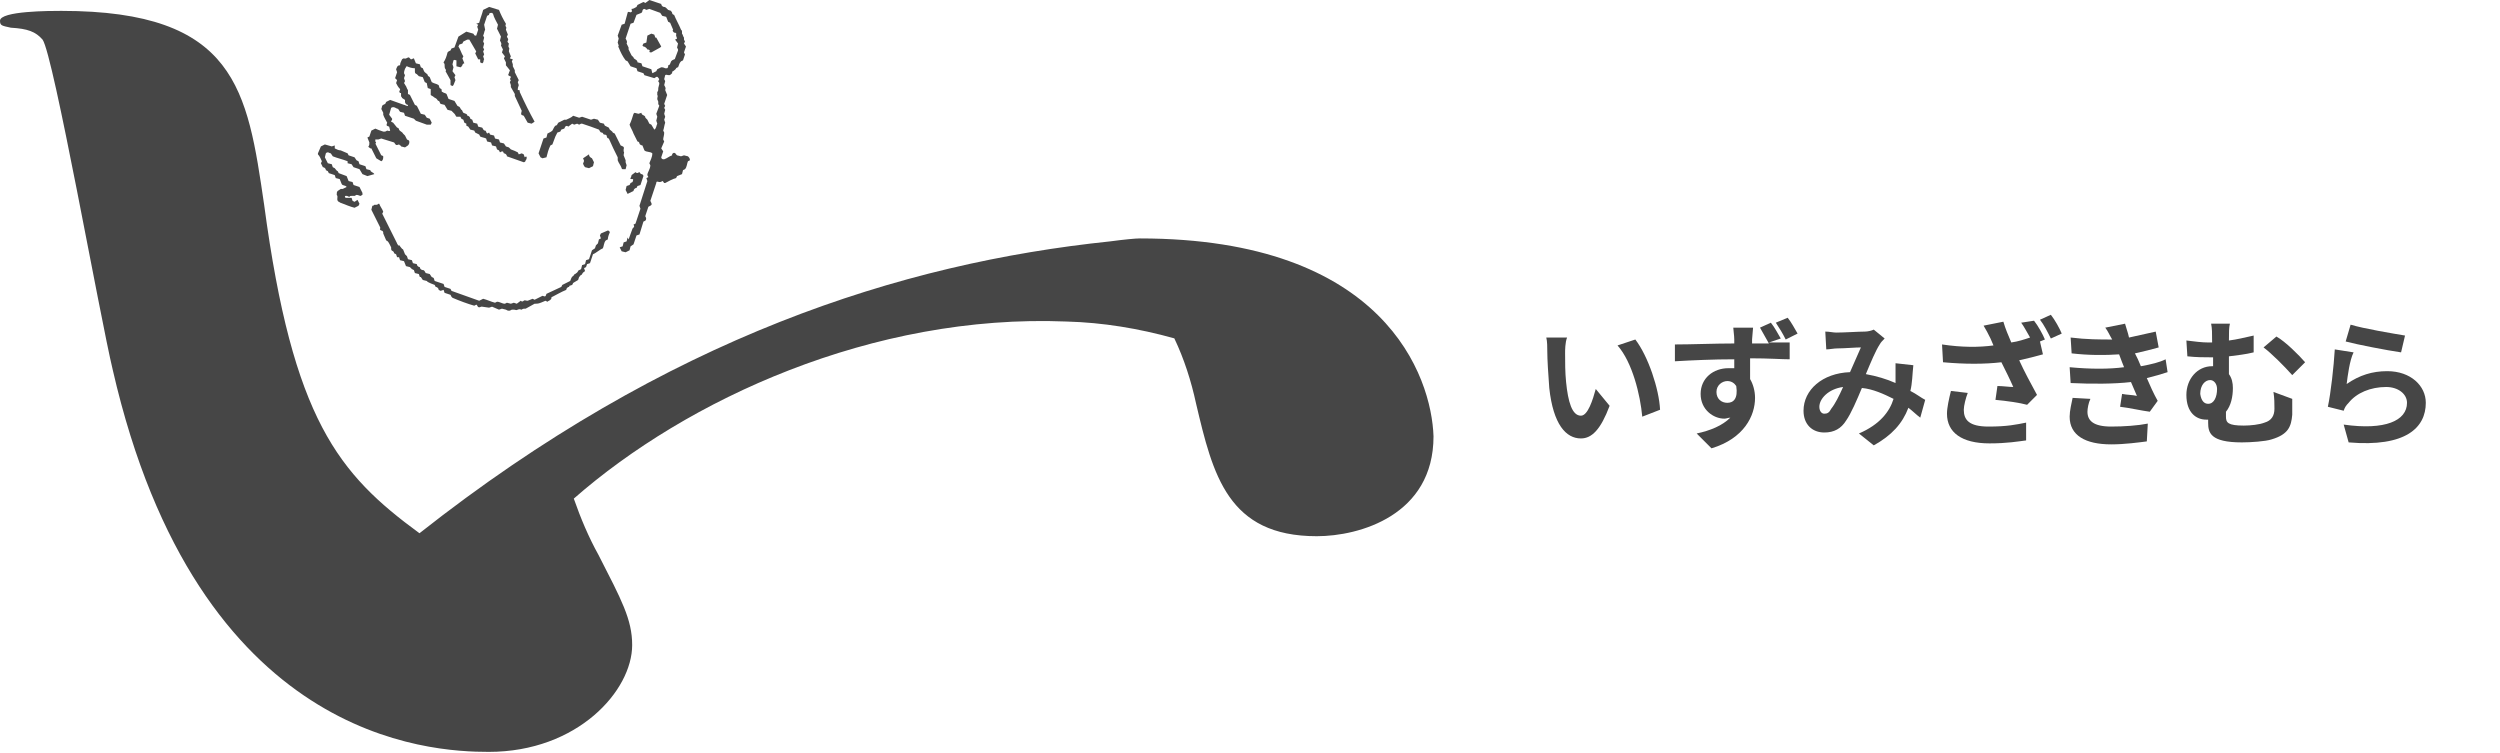 <?xml version="1.0" encoding="utf-8"?>
<!-- Generator: Adobe Illustrator 26.5.0, SVG Export Plug-In . SVG Version: 6.00 Build 0)  -->
<svg version="1.1" id="レイヤー_1" xmlns="http://www.w3.org/2000/svg" xmlns:xlink="http://www.w3.org/1999/xlink" x="0px"
	 y="0px" viewBox="0 0 252.7 76.1" style="enable-background:new 0 0 252.7 76.1;" xml:space="preserve">
<style type="text/css">
	.st0{enable-background:new    ;}
	.st1{fill:#464646;}
</style>
<g id="グループ_12167" transform="translate(-839 663.817)">
	<g class="st0">
		<path class="st1" d="M997.2-628.1c0,0.9,0,1.9,0.1,2.9c0.2,2,0.6,3.4,1.5,3.4c0.7,0,1.2-1.6,1.5-2.7l1.4,1.7
			c-0.9,2.4-1.8,3.3-2.9,3.3c-1.5,0-2.8-1.4-3.2-5.1c-0.1-1.3-0.2-2.9-0.2-3.7c0-0.4,0-1-0.1-1.4l2.1,0
			C997.2-629.2,997.2-628.4,997.2-628.1z M1006.8-622.4l-1.8,0.7c-0.2-2.2-1-5.5-2.5-7.2l1.8-0.6
			C1005.6-627.8,1006.7-624.5,1006.8-622.4z"/>
		<path class="st1" d="M1017.8-629.2c0.9,0,1.7,0,2.1,0l0,1.7c-0.8,0-2.1-0.1-4-0.1c0,0.7,0,1.5,0,2.1c0.3,0.5,0.5,1.2,0.5,1.9
			c0,1.8-1.1,4.1-4.4,5.1l-1.5-1.5c1.4-0.3,2.6-0.8,3.4-1.6c-0.2,0-0.4,0.1-0.6,0.1c-1.1,0-2.4-0.9-2.4-2.5c0-1.6,1.3-2.6,2.8-2.6
			c0.2,0,0.4,0,0.6,0l0-0.9c-2.1,0-4.3,0.1-6,0.2l0-1.7c1.6,0,4.1-0.1,6-0.1c0-0.2,0-0.3,0-0.4c0-0.4-0.1-1-0.1-1.2h2
			c0,0.2-0.1,1-0.1,1.2c0,0.1,0,0.3,0,0.4h1.7c-0.3-0.5-0.6-1.1-0.9-1.6l1.1-0.5c0.4,0.5,0.7,1.1,1,1.6L1017.8-629.2z M1013.6-623.1
			c0.6,0,1.1-0.4,0.9-1.7c-0.2-0.3-0.5-0.5-0.9-0.5c-0.5,0-1.1,0.4-1.1,1.1C1012.5-623.5,1013-623.1,1013.6-623.1z M1019.5-629.5
			c-0.3-0.6-0.6-1.1-1-1.7l1.2-0.5c0.4,0.5,0.7,1.1,1,1.6L1019.5-629.5z"/>
		<path class="st1" d="M1033.1-621.6c-0.4-0.3-0.8-0.7-1.2-1c-0.6,1.6-1.7,2.8-3.5,3.8l-1.5-1.2c2.1-0.9,3.1-2.2,3.5-3.5
			c-1-0.5-2.1-1-3.2-1.1c-0.5,1.2-1.1,2.6-1.6,3.3c-0.5,0.8-1.2,1.2-2.2,1.2c-1.2,0-2.1-0.8-2.1-2.2c0-2.1,1.9-3.8,4.7-3.9
			c0.4-0.9,0.8-1.8,1.1-2.5c-0.5,0-1.7,0.1-2.4,0.1c-0.3,0-0.8,0.1-1.1,0.1l-0.1-1.8c0.4,0,0.8,0.1,1.1,0.1c0.8,0,2.3-0.1,2.9-0.1
			c0.3,0,0.7-0.1,0.9-0.2l1.1,0.9c-0.2,0.2-0.4,0.4-0.5,0.6c-0.4,0.6-0.9,1.8-1.4,3c1.1,0.2,2.1,0.5,3,0.9c0-0.2,0-0.3,0-0.5
			c0-0.5,0-1.1,0-1.5l1.8,0.2c-0.1,0.9-0.1,1.8-0.3,2.6c0.6,0.3,1.1,0.7,1.5,0.9L1033.1-621.6z M1025.3-624.7
			c-1.5,0.2-2.4,1.2-2.4,2c0,0.4,0.2,0.7,0.5,0.7s0.5-0.1,0.7-0.5C1024.5-623,1024.9-623.8,1025.3-624.7z"/>
		<path class="st1" d="M1044.6-631.4c0.4,0.5,0.9,1.4,1.1,1.9l-0.5,0.2l0.3,1.3c-0.7,0.2-1.5,0.4-2.4,0.6c0.5,1.1,1.2,2.4,1.8,3.5
			l-1,1c-0.7-0.2-2.1-0.4-3.2-0.5l0.2-1.4c0.5,0,1.2,0.1,1.6,0.1c-0.3-0.7-0.8-1.7-1.2-2.5c-1.7,0.2-3.7,0.2-5.9,0l-0.1-1.8
			c2,0.3,3.7,0.3,5.2,0.1l-0.3-0.7c-0.3-0.6-0.4-0.8-0.7-1.3l2-0.4c0.2,0.7,0.5,1.4,0.8,2.1c0.7-0.1,1.3-0.3,1.9-0.5
			c-0.3-0.5-0.6-1.1-0.9-1.5L1044.6-631.4z M1037.9-624.1c-0.2,0.5-0.4,1.3-0.4,1.7c0,1,0.5,1.7,2.5,1.7c1.9,0,2.8-0.2,3.8-0.4
			l0,1.8c-0.8,0.1-1.9,0.3-3.7,0.3c-2.8,0-4.3-1.1-4.3-3c0-0.6,0.2-1.5,0.4-2.3L1037.9-624.1z M1046.3-632c0.4,0.5,0.9,1.4,1.1,1.9
			l-1.1,0.5c-0.3-0.6-0.7-1.4-1.1-1.9L1046.3-632z"/>
		<path class="st1" d="M1058.1-626.2c-0.6,0.2-1.3,0.4-2.1,0.6c0.3,0.7,0.7,1.6,1.1,2.3l-0.8,1.1c-0.8-0.1-2.1-0.4-3-0.5l0.2-1.3
			c0.5,0.1,1.1,0.1,1.5,0.2l-0.6-1.4c-1.7,0.2-4,0.2-6.1,0.1l-0.1-1.6c2.1,0.2,4,0.2,5.5,0l-0.2-0.5l-0.3-0.8
			c-1.4,0.1-3.1,0.1-4.8-0.1l-0.1-1.6c1.6,0.2,3,0.2,4.2,0.2v0c-0.3-0.5-0.4-0.8-0.7-1.2l2-0.4c0.1,0.4,0.3,0.9,0.4,1.4
			c0.9-0.2,1.8-0.4,2.7-0.6l0.3,1.6c-0.7,0.2-1.5,0.4-2.4,0.6l0.3,0.6l0.3,0.7c1.1-0.2,1.9-0.4,2.5-0.7L1058.1-626.2z M1050.3-623.5
			c-0.2,0.4-0.3,1-0.3,1.3c0,0.9,0.6,1.5,2.4,1.5c1.3,0,2.7-0.1,3.7-0.3l-0.1,1.8c-0.8,0.1-2.2,0.3-3.6,0.3c-2.6,0-4.2-0.9-4.2-2.8
			c0-0.6,0.2-1.4,0.3-1.9L1050.3-623.5z"/>
		<path class="st1" d="M1070.7-623.5c0,0.8,0,1.1,0,1.6c-0.1,1.2-0.4,2-2.1,2.5c-0.6,0.2-2.1,0.3-3,0.3c-3.2,0-3.4-1-3.4-2v-0.3
			c-0.1,0-0.2,0-0.2,0c-1,0-2-0.7-2-2.5c0-1.6,1.1-2.9,2.6-2.9h0.1v-0.9h-0.3c-0.6,0-1.4,0-2.3-0.1l-0.1-1.6
			c0.8,0.1,1.6,0.2,2.2,0.2h0.4v-0.1c0-0.9,0-1.3-0.1-1.8h1.9c-0.1,0.4-0.1,0.9-0.1,1.7c0.8-0.1,1.6-0.3,2.5-0.5v1.7
			c-0.8,0.2-1.7,0.3-2.5,0.4v1.8c0.3,0.4,0.4,0.9,0.4,1.4c0,0.9-0.2,1.8-0.7,2.4v0.5c0,0.6,0.2,0.9,1.8,0.9c0.7,0,1.6-0.1,2.1-0.3
			c0.7-0.2,1-0.7,1-1.4c0-0.5,0-1.1-0.1-1.7L1070.7-623.5z M1062.2-623c0.6,0,0.9-0.7,0.9-1.5c0-0.5-0.3-0.9-0.7-0.9
			c-0.5,0-1,0.5-1,1.4C1061.5-623.3,1061.8-623,1062.2-623z M1069.1-629.8c0.9,0.5,2.3,1.9,2.9,2.6l-1.3,1.3
			c-0.8-0.9-2.1-2.2-2.9-2.8L1069.1-629.8z"/>
		<path class="st1" d="M1076.2-625c1.3-0.9,2.6-1.3,4.1-1.3c2.4,0,3.9,1.5,3.9,3.2c0,2.5-2,4.5-7.8,4l-0.5-1.8
			c4.2,0.6,6.4-0.4,6.4-2.2c0-0.9-0.9-1.6-2.1-1.6c-1.6,0-3,0.6-3.8,1.6c-0.3,0.3-0.4,0.5-0.5,0.8l-1.6-0.4c0.3-1.4,0.6-4.1,0.7-5.8
			l1.9,0.3C1076.5-627.4,1076.3-625.8,1076.2-625z M1076.6-631c1.3,0.4,4.3,0.9,5.5,1.1l-0.4,1.7c-1.4-0.2-4.5-0.8-5.6-1.1
			L1076.6-631z"/>
	</g>
	<g id="グループ_11926" transform="translate(839 -663.817)">
		<path id="パス_57115" class="st1" d="M115.2,24.1c-0.4,0-1.5,0.1-3,0.3c-21.1,2.2-44.7,9.7-69.8,29.5
			c-8.2-6-12.8-11.5-15.7-33.2C25,9.1,23.9,1.1,6.2,1.1c-1.1,0-6.2,0-6.2,1c0,0.5,0.2,0.5,1.1,0.7C2.8,2.9,3.6,3.2,4.3,4
			c1.1,1.5,5.8,28,7.1,33.4c8.6,37.5,32.1,38.6,38,38.6c9,0,14.5-6.2,14.5-10.8c0-2.6-1.1-4.6-3.4-9.1c-1-1.8-1.8-3.7-2.5-5.7
			c11.4-10,30.2-18.7,49.8-17.9c3.7,0.1,7.3,0.7,10.9,1.7c1,2.1,1.7,4.3,2.2,6.6c1.7,7.2,3.2,13.4,12.2,13.4
			c4.3,0,11.8-2.1,11.8-10.1C144.7,38.1,140,24.1,115.2,24.1z"/>
		<g id="グループ_11884" transform="translate(32.137 0)">
			<path id="パス_57116" class="st1" d="M31.7,1.2c-0.1,0.1-0.2,0-0.3,0c-0.1,0-0.1,0.1-0.1,0.1C31.2,1.7,31.1,2,31,2.4l-0.3,0.1
				l-0.4,1.1l0.1,0.3l-0.1,0.4l0.1,0.3c0,0.1-0.1,0.1,0,0.2c0.2,0.5,0.4,0.9,0.7,1.3l0.2,0.1c0.1,0.2,0.2,0.3,0.3,0.5l0.6,0.2
				l0.1,0.3l0.6,0.2l0.1,0.2l1,0.3c0.3-0.2,0.3-0.2,0.5,0.1l-0.1,0.2c0,0.1,0.1,0.1,0.1,0.2c0,0,0,0.1,0,0.1l-0.1,0.4L34.4,9
				c0,0.1,0,0.2-0.1,0.3c0,0.1,0,0.2,0,0.3c0.1,0.1,0,0.2,0,0.4c0,0.1,0.1,0.2,0.1,0.3c0,0.1,0,0.1,0,0.2c0,0.1,0.1,0.1,0.1,0.2
				l-0.3,0.8l0.1,0.3l-0.1,0.4l0.1,0.3c-0.1,0.2-0.1,0.5-0.3,0.6l-0.3-0.5l-0.2-0.1l-0.2-0.4l-0.2-0.2c0-0.3-0.4-0.2-0.4-0.5
				l-0.3,0.1l-0.4-0.1c0,0-0.1,0.1-0.1,0.1c-0.1,0.3-0.2,0.7-0.4,1.1c0.1,0.3,0.3,0.6,0.4,0.9l0.4,0.8c0.1,0,0.2,0.1,0.2,0.2
				c0,0.1,0.2,0.2,0.3,0.2l0.2,0.5c0.2,0.2,0.6,0.1,0.8,0.3c0,0.4-0.2,0.7-0.3,1l0.1,0.2c0,0.4-0.3,0.7-0.3,1l0.1,0.2l-0.2,0.1
				l0.1,0.3l-0.8,2.5l0.1,0.3l-0.5,1.5l-0.2,0.1c0.1,0.2,0.1,0.2-0.1,0.4l-0.4,1.1L31.3,24l-0.1,0.4l-0.3,0.1l-0.1,0.4L30.5,25
				l0.2,0.4l0.4,0.1l0.4-0.2l0.1-0.4l0.3-0.2l0.3-0.9l0.3-0.1l0.4-1.3l0.2-0.1c0.1-0.1,0.1-0.3,0-0.4c0,0,0-0.1,0-0.1
				c0.1-0.3,0.2-0.6,0.3-0.9c0.4-0.2,0.4-0.2,0.2-0.6l0.6-1.8c0-0.1,0-0.2,0.3-0.1c0.1,0,0.2,0,0.3-0.1c0.1,0,0.1,0.1,0.2,0.2
				c0,0,0,0,0.1,0c0.4-0.2,0.7-0.4,1.1-0.5l0.1-0.2l0.5-0.2l0.1-0.4l0.2-0.1c0.2-0.2,0.2-0.6,0.3-0.8l0.2-0.1c0-0.2-0.1-0.3-0.2-0.4
				L37,15.7l-0.3,0.1l-0.4-0.1c0,0-0.1-0.1-0.1-0.1c-0.1-0.2-0.3-0.2-0.4,0c0,0,0,0.1,0,0.1c-0.3,0.1-0.5,0.3-0.8,0.4
				c0,0-0.1,0-0.1,0c-0.1,0-0.2-0.1-0.2-0.2l0.2-0.6L34.7,15l0.3-0.7l-0.1-0.2c0-0.2,0.1-0.4,0.1-0.7l-0.1-0.2
				c0.1-0.3,0.1-0.5,0.2-0.8l-0.1-0.3l0.1-0.3l-0.1-0.3l0.1-0.4L35,10.9l0.1-0.2L35,10.5l0.3-0.9l-0.2-0.5c0.1-0.2,0-0.3-0.1-0.5
				l0.1-0.4L35,8l0.1-0.4c0.1-0.1,0.2,0,0.4,0c0.1,0,0.2-0.1,0.3-0.2c0-0.1,0-0.2,0.1-0.2C36,7.1,36.2,7,36.2,6.9
				c0,0,0.1-0.1,0.2-0.1c0.1-0.2,0.1-0.4,0.3-0.6l0.2-0.1l0.2-0.6L37,5.3l0.2-0.6L37,4.4l0.1-0.2L37,4l0-0.2
				c-0.1-0.1-0.1-0.3-0.2-0.4c0-0.1,0-0.1,0-0.2c0-0.1,0-0.1-0.1-0.2c-0.2-0.5-0.5-1-0.7-1.5c-0.1,0-0.2-0.1-0.2-0.2
				c0-0.1-0.1-0.1-0.1-0.2L35.4,1l-0.2-0.2c0,0-0.1-0.1-0.2-0.1c-0.2,0-0.3-0.2-0.3-0.3L33.5,0l-0.4,0.3l-0.2-0.1l-0.6,0.3l-0.1,0.2
				c-0.2,0.1-0.3,0.2-0.5,0.2C31.7,1.1,31.8,1.1,31.7,1.2z M31.6,2.4l0.3-0.1l0.3-0.8l0.5-0.2c0.1-0.1,0.1-0.2,0.1-0.2
				C32.8,1,32.9,0.9,33,0.9l0.2,0.1l0.3-0.1l1.1,0.4l0.2,0.3l0.4,0.1l0.2,0.5l0.2,0.1l0.3,0.7v0v0c0,0,0,0,0,0v0v0
				c-0.1,0.1,0,0.2,0.1,0.3c0,0,0,0,0.1,0c0.2,0.1,0.1,0.1,0.1,0.3l0.1,0.3L36.1,4l0.3,0.4l-0.1,0.4L36.4,5c0,0,0,0.1,0,0.1
				c-0.1,0.3-0.2,0.5-0.3,0.8C36.1,5.9,36.1,6,36,6l-0.2,0.1c0,0,0,0-0.1,0.1c-0.1,0.2-0.1,0.4-0.3,0.4c0,0,0,0,0,0.1
				c0,0.1,0,0.1-0.1,0.2c-0.1,0-0.1,0-0.2,0c-0.2-0.1-0.3-0.1-0.4-0.1l-0.4,0.2l-0.1,0.2l-0.4,0.2L33.7,7l-0.9-0.3l-0.1-0.3
				l-0.4-0.1c0-0.3-0.4-0.3-0.4-0.5l-0.2-0.2c-0.1-0.2-0.2-0.4-0.3-0.6l0-0.2l-0.2-0.4c0.1-0.2,0-0.3-0.1-0.5L31.6,2.4z"/>
			<path id="パス_57117" class="st1" d="M21.1,15.9c0,0.1,0,0.2-0.1,0.3c0,0.1-0.1,0.2-0.2,0.2l-1.7-0.6c0-0.2-0.2-0.3-0.3-0.3
				c-0.1-0.1,0-0.2-0.2-0.2l-0.2,0.1l-0.1-0.2l-0.2-0.1L18,14.8l-0.4-0.1l-0.1-0.3l-0.4-0.1L17,14c-0.2-0.1-0.4-0.1-0.6-0.2
				l-0.1-0.2l-0.4-0.2l-0.1-0.2l-0.4-0.1l-0.2-0.3l-0.2-0.1L15,12.5l-0.2-0.1l-0.1-0.3l-0.2-0.1l-0.1-0.2L14,11.8
				c-0.1-0.1-0.1-0.2-0.2-0.3c-0.1-0.1-0.2-0.2-0.3-0.3l-0.4-0.1l-0.3-0.5l-0.4-0.1c-0.1-0.1-0.1-0.3-0.2-0.3
				c-0.1,0-0.1-0.1-0.2-0.2c-0.1-0.1-0.2-0.1-0.3-0.2s-0.2-0.1-0.3-0.2L11.4,9l-0.3-0.1L11,8.4l-0.2-0.1l-0.2-0.5l-0.4-0.1L10,7.5
				C9.8,7.4,9.8,7.4,9.8,7.1c0-0.1,0-0.1,0-0.2C9.5,6.9,9.2,6.8,9,6.7c0,0-0.1,0-0.1,0.1C8.8,6.9,8.7,7.2,8.7,7.4l0.1,0.2L8.7,7.9
				l0.1,0.3L8.7,8.4c0.1,0.1,0.1,0.2,0.2,0.3C9,8.9,9,9,9.1,9.1c0,0.1,0,0.2,0,0.4l0.2,0.1l0.5,1l0.2,0.1l0.4,0.8l0.4,0.1l0.2,0.3
				l0.3,0.1l0.2,0.4l-0.1,0.2L11,12.6l-1.1-0.4L9.7,12l-0.9-0.3l-0.1-0.3l-0.4-0.1L8.1,11c-0.2,0-0.4-0.3-0.7-0.1l-0.2,0.7L7.5,12
				c0,0.1,0,0.2-0.1,0.2c0,0,0,0.1,0,0.1l0.2,0.1L8,12.9c0.1,0,0.2,0.1,0.2,0.2c0.1,0.2,0.3,0.2,0.4,0.4l0.2,0.2L9,14.1l0.2,0.1
				c0.1,0.2,0,0.4-0.1,0.5l-0.3,0.2l-0.4-0.1c0,0,0-0.1-0.1-0.1c0,0-0.1-0.1-0.1-0.1c-0.3,0.1-0.3,0.1-0.5-0.2l-1.3-0.4l-0.3,0.1
				c0,0-0.1,0-0.1,0c-0.1,0-0.1,0-0.2,0c0,0,0,0.1,0,0.2c0.1,0.1,0.1,0.2,0,0.2l0.6,1.2c0,0,0.1,0,0.2,0.1c0,0.2,0,0.4-0.2,0.5
				L5.9,16l-0.5-1l-0.1,0c-0.1-0.1-0.2-0.1-0.2-0.2c0.1-0.1,0.1-0.2,0.1-0.4L5,13.9l0.2-0.1l0.2-0.6L5.8,13c0.2,0.1,0.5,0.2,0.8,0.3
				c0.1,0,0.1,0,0.2,0L7,13.2c0.1,0,0.2,0.1,0.3,0l-0.1-0.4c-0.3-0.1-0.3-0.1-0.2-0.4c-0.1-0.2-0.3-0.5-0.4-0.8l0-0.2L6.4,11
				c0.1-0.1,0-0.3,0.2-0.4l0.2-0.1l0.1-0.2l0.4-0.2c0.5,0.2,0.9,0.3,1.4,0.5c0.1,0,0.2,0.1,0.3,0.1c0,0,0.1,0,0.1,0s0-0.1,0-0.1
				c-0.2,0-0.3-0.2-0.3-0.3c0,0,0-0.1,0-0.1c0,0,0-0.1,0-0.1L8.5,9.9c0-0.1-0.1-0.1-0.1-0.2c0-0.1,0-0.2,0-0.3L8.3,9.4
				c-0.1-0.1-0.1-0.2,0-0.3c0,0,0-0.1,0-0.1C8.1,8.8,8,8.6,7.9,8.4L8,8.1L7.8,7.9L8,7.3L7.9,7C8,6.8,8,6.6,8.3,6.6
				C8.3,6.4,8.4,6.2,8.5,6c0,0,0.1-0.1,0.2-0.1c0.2,0.1,0.3-0.1,0.5-0.1L9.4,6c0.1,0,0.2-0.1,0.3-0.1l0.2,0.5l0.4,0.1l0.1,0.3
				l0.2,0.1c0.1,0.2,0.1,0.3,0.2,0.4c0.1,0.1,0.3,0.2,0.3,0.3c0,0.1,0.1,0.1,0.2,0.2l0.2,0.5l0.2,0.1L12,8.5l0.2,0.1l0.1,0.3
				C12.5,9,12.5,9,12.5,9.1s0,0.2,0.1,0.2c0.1,0.1,0.3,0.1,0.4,0.2l0.2,0.5l0.6,0.2l0.3,0.5l0.2,0.1c0.1,0.1,0.1,0.2,0.2,0.3
				c0.1,0,0.1,0.2,0.2,0.3c0.2,0.1,0.4,0.1,0.4,0.3c0.2,0,0.3,0.2,0.3,0.3l0.2,0.1l0.1,0.3l0.4,0.1l0.1,0.3l0.4,0.1
				c0.1,0.1,0.1,0.3,0.3,0.3c0.1,0,0.1,0.2,0.2,0.3l0.2-0.1l0.1,0.2l0.4,0.1l0.1,0.3l0.4,0.1l0.1,0.3l0.4,0.1l0.2,0.3l0.3,0.1
				l0.2,0.2c0.3,0.1,0.5,0.2,0.7,0.3l0.1,0.2l0.3-0.1l0.2,0.1l0.1,0.3C21,15.8,21.1,15.8,21.1,15.9z"/>
			<path id="パス_57118" class="st1" d="M7.2,10.1C7.2,10.1,7.2,10.1,7.2,10.1z"/>
			<path id="パス_57119" class="st1" d="M7.2,10.1L7.2,10.1L7.2,10.1L7.2,10.1L7.2,10.1z"/>
			<path id="パス_57120" class="st1" d="M6.6,23.6L6.6,23.6C6.6,23.6,6.6,23.6,6.6,23.6z"/>
			<path id="パス_57121" class="st1" d="M16.7,30.2c0.4,0.1,0.8,0.3,1.2,0.4l0.2-0.1c0.3,0,0.5,0.2,0.8,0.2l0.2-0.1l0.4,0.1
				l0.3-0.1l0.3,0.1l0.4-0.3c0.1,0.1,0.2,0.1,0.3,0c0.1-0.1,0.2,0,0.4,0l0.5-0.2l0.2,0.1l0.8-0.4c0.3,0.1,0.3,0.1,0.4-0.2l1.5-0.7
				l0.1-0.2l0.8-0.4c0.1-0.2,0.1-0.4,0.3-0.5c0.1-0.1,0.1-0.2,0.2-0.2c0.1-0.1,0.2-0.1,0.3-0.3c0-0.1,0.2-0.1,0.3-0.2l0.1-0.4
				l0.3-0.1l0.1-0.4l0.3-0.1l0.3-0.9l0.3-0.2l0.1-0.3l0.2-0.2l0.1-0.4l0.2-0.1l-0.1-0.3l0.1-0.2l0.7-0.3c0,0,0,0,0,0
				c0.1,0,0.2,0.1,0.2,0.2c-0.1,0.2-0.2,0.5-0.2,0.7l-0.2,0.1c-0.2,0.2-0.2,0.6-0.3,0.8l-0.2,0.1L28,25.6l-0.2,0.1l-0.3,0.9
				l-0.3,0.1L27.1,27l-0.2,0.1l0.1,0.3c-0.1,0.1-0.2,0.1-0.3,0.3c0,0.1-0.2,0.1-0.2,0.2c0,0,0,0-0.1,0.1l-0.1,0.3
				c-0.2,0.1-0.3,0.2-0.5,0.3l-0.1,0.2l-0.3,0.1L25.4,29c-0.2,0-0.3,0.2-0.3,0.3c-0.5,0.2-1,0.5-1.4,0.7c0,0-0.1,0-0.1,0.1
				c0,0.1,0,0.1-0.1,0.2c-0.1,0.1-0.2,0.1-0.3,0.2l-0.2-0.1c-0.7,0.3-0.7,0.3-1.1,0.3l-0.9,0.5c0,0,0,0-0.1,0c-0.1,0-0.2,0-0.3,0.1
				c-0.1,0-0.2-0.1-0.4,0s-0.2,0-0.4,0c-0.1,0-0.1,0-0.2,0l-0.2,0.1l-0.2,0L19,31.3l-0.4-0.1l-0.3,0.1l-0.7-0.3l-0.3,0.1L16.6,31
				c0,0-0.1,0-0.1,0c-0.2,0.1-0.3,0.1-0.4-0.1c0-0.1-0.1-0.1-0.1-0.1l-0.2,0.1c-0.7-0.2-1.5-0.5-2.2-0.8c0,0,0,0-0.1-0.1l-0.1-0.2
				l-0.6-0.2l-0.1-0.3l-0.3,0.1l-0.2-0.1c0-0.2-0.2-0.3-0.3-0.3l-0.1-0.2c-0.3-0.1-0.5-0.2-0.7-0.3L11,28.4l-0.4-0.1l-0.2-0.3
				L10.3,28l-0.1-0.3l-0.4-0.1l-0.1-0.3l-0.2-0.1L9.3,27l-0.4-0.1l-0.2-0.5l-0.4-0.1L8.2,26L8,26l-0.1-0.3l-0.2-0.1
				c0-0.1-0.1-0.2-0.1-0.2c-0.2-0.1-0.2-0.1-0.2-0.4c-0.3-0.6-0.3-0.6-0.5-0.7l-0.3-0.7c0,0,0-0.1,0-0.1c0-0.1-0.1-0.2-0.2-0.2
				c-0.2-0.1-0.1-0.1-0.1-0.3l-0.9-1.8l0.1-0.4c0.1,0,0.1,0,0.2-0.1c0.1,0,0.1,0,0.2,0c0.1,0,0.1,0,0.2-0.1c0,0,0,0,0.1,0
				c0.1,0.3,0.3,0.5,0.4,0.8l-0.1,0.2c0.5,1,1,2,1.5,3c0,0.1,0.1,0.1,0.1,0.2c0.1,0,0.2,0,0.2,0.1c0.1,0.1,0.2,0.3,0.3,0.3l0.2,0.5
				L9,25.9l0.1,0.3l0.4,0.1l0.1,0.3l0.4,0.1c0,0.2,0.2,0.3,0.3,0.3c0,0.2,0.2,0.3,0.3,0.3c0.2,0,0.2,0.2,0.3,0.3l0.4,0.1l0.2,0.3
				l0.2,0.1l0.1,0.3l0.9,0.3l0.1,0.3l0.6,0.2l0.1,0.2l2.8,1L16.7,30.2z"/>
			<path id="パス_57122" class="st1" d="M20.4,9.3C20.4,9.4,20.4,9.4,20.4,9.3c0.5,1.1,1,2.1,1.5,3c0,0,0,0,0,0l-0.3,0.2l-0.4-0.1
				l-0.4-0.7c-0.3-0.1-0.3-0.1-0.2-0.5l-0.7-1.5l0-0.2l-0.4-0.7l0-0.2l-0.1-0.3l0.1-0.2L19.4,8l0.1-0.2c0-0.1-0.1-0.1-0.1-0.1
				c-0.2-0.1-0.2-0.1-0.1-0.3c0-0.1,0.1-0.2,0.1-0.3L19,6.6l0-0.3l-0.2-0.4l0.1-0.2l-0.3-0.4L18.7,5l-0.2-0.4c0.1-0.2,0-0.3-0.1-0.5
				l0.1-0.4l-0.4-0.8l0.1-0.4c-0.2-0.4-0.4-0.7-0.5-1.1c0,0,0,0-0.1-0.1c-0.2,0-0.2,0-0.3,0.1l0,0.1l-0.2,0.1l-0.3,0.9L16.9,3
				c-0.1,0.2-0.1,0.4-0.2,0.6l0.1,0.2l-0.1,0.4l0.1,0.2l-0.1,0.4L16.8,5l-0.1,0.2l0.1,0.3l-0.1,0.2l0.1,0.3c-0.1,0.1,0,0.3-0.2,0.4
				l-0.2-0.1L16.4,6L16.2,6l-0.3-0.6l0.1-0.2L15.3,4l-0.2,0l-0.4,0.2l-0.1,0.2l-0.3,0.1l-0.1,0.2c0.2,0.3,0.3,0.7,0.5,1l-0.1,0.2
				l0.2,0.5c-0.1,0-0.2,0.1-0.2,0.2c-0.1,0.1-0.1,0.2-0.2,0.2l-0.4-0.1L14,6.1c-0.1,0-0.2-0.1-0.3,0l-0.1,0.4l0.1,0.3l-0.1,0.4
				l0.3,0.4l-0.1,0.2l0.1,0.3c-0.1,0.2-0.1,0.3-0.2,0.5c0,0-0.1,0.1-0.1,0.1l-0.2-0.1V8.1l-0.5-0.9c0,0,0.1-0.1,0-0.2
				c-0.1-0.1-0.1-0.3-0.1-0.5c0-0.1-0.1-0.1-0.1-0.2C12.9,6,13,5.7,13.1,5.3c0,0,0,0,0.1-0.1l0.2-0.1l0.1-0.2l0.3-0.1l0.4-1.1
				L15,3.2l0.7,0.2c0.1,0.1,0.1,0.2,0.2,0.2c0,0,0.1,0,0.1,0l0.2-0.6l-0.1-0.3l0.1-0.2L16,2.4l0.3-0.1c0.1-0.4,0.3-0.9,0.4-1.3
				l0.6-0.3l1,0.3c0.2,0.5,0.4,0.9,0.7,1.4c0,0.1-0.1,0.2,0,0.3c0.1,0.1,0,0.2,0,0.3l0.2,0.5l-0.1,0.2c0,0.1,0.2,0.2,0.1,0.4
				c-0.1,0.1,0,0.2,0.1,0.3c0,0.1-0.1,0.3,0,0.4s0,0.2,0,0.4l0.2,0.5l-0.1,0.2L19.7,6l-0.1,0.2l0.1,0.3l0,0.2l0.2,0.4l0,0.2l0.4,0.8
				l-0.1,0.2l0.1,0.3c-0.1,0.3-0.1,0.3-0.1,0.5C20.4,9.1,20.4,9.1,20.4,9.3z"/>
			<path id="パス_57123" class="st1" d="M0.3,14.8l0.4-0.2l0.7,0.2l0.3-0.1L1.7,15c0.2,0.1,0.4,0.2,0.6,0.2
				c0.2,0.1,0.5,0.2,0.7,0.3l0.1,0.2l0.6,0.2l0.2,0.3l0.2,0.1l0.1,0.3l0.6,0.2l0.1,0.3l0.4,0.1c0,0.2,0.3,0.2,0.4,0.4L5,17.8
				l-0.5-0.2l-0.3-0.5l-0.6-0.2l-0.2-0.3l-0.4-0.1L3,16.3c-0.5-0.2-1-0.3-1.5-0.5l-0.2-0.3c-0.1,0-0.2-0.1-0.3-0.1
				c-0.1,0-0.1,0-0.2,0.1l-0.1,0.4l0.3,0.6l0.4,0.1l0.1,0.3l0.2,0.1c0.1,0.1,0.2,0.3,0.3,0.3l0.1,0.2c0.3,0.1,0.5,0.2,0.8,0.3
				l0.2,0.5l0.4,0.1l0.1,0.3l0.6,0.2l0.3,0.6l0,0.2c-0.1,0-0.1,0.1-0.2,0.1c-0.1,0-0.2-0.1-0.4-0.1c-0.1,0-0.1,0.1-0.2,0.1
				c-0.1,0-0.2,0-0.3,0c-0.1,0-0.2,0-0.2,0.1c-0.1,0-0.2-0.1-0.3-0.1c0,0-0.1,0-0.1,0c-0.1,0-0.1,0.1,0,0.2L3.4,20l0.1,0.3l0.2,0.1
				L4,20.2l0.2,0.4l-0.1,0.2l-0.4,0.2c-0.4-0.1-0.9-0.3-1.4-0.5c-0.1,0-0.1-0.1-0.2-0.1c-0.3-0.2,0-0.5-0.2-0.7c0-0.2,0-0.3,0.1-0.4
				l0.3-0.2l0.2,0l0.4-0.2c-0.1-0.2-0.4-0.1-0.5-0.3l-0.2-0.5L1.8,18l-0.1-0.3l-0.6-0.2L1,17.3l-0.2-0.1c0-0.2-0.2-0.3-0.3-0.3
				l-0.2-0.4l0.1-0.2c-0.1-0.2-0.2-0.5-0.4-0.7c0,0,0-0.1,0-0.1C0.1,15.3,0.2,15,0.3,14.8z"/>
			<path id="パス_57124" class="st1" d="M24,12.7c0.2,0,0.2-0.2,0.3-0.3c0.2-0.1,0.4-0.2,0.6-0.3c0.1,0,0.1,0,0.2,0
				c0.2-0.1,0.5-0.2,0.7-0.4l0.6,0.2l0.3-0.1l0.9,0.3l0.3-0.1l0.4,0.1l0.2,0.3l0.4,0.1l0.1,0.2l0.4,0.2l0.1,0.2
				c0.1,0.1,0.3,0.2,0.3,0.3l0.2,0.1l0.6,1.2c0.2,0.1,0.4,0.1,0.3,0.4c0,0.1,0,0.1,0,0.2c0.1,0.1,0,0.2,0,0.4l0.2,0.5l0,0.2l0.1,0.3
				l-0.1,0.4c0,0-0.1,0-0.1,0c-0.1,0-0.1,0-0.2,0c0,0-0.1,0-0.1-0.1c-0.1-0.3-0.3-0.5-0.4-0.8c0-0.1,0-0.2,0-0.3
				c-0.3-0.6-0.6-1.2-0.9-1.9c-0.1,0-0.2-0.1-0.2-0.2c0-0.2-0.2-0.2-0.3-0.2c-0.1-0.1-0.1-0.2-0.2-0.2c-0.2,0-0.2-0.2-0.3-0.3
				c-0.5-0.2-1.1-0.4-1.7-0.6c0,0-0.1,0-0.1,0l-0.2,0.1l-0.2-0.1l-0.3,0.1l-0.2-0.1l-0.4,0.3c-0.1-0.1-0.2-0.1-0.3,0L24.9,13
				l-0.3,0.1l-0.1,0.2l-0.3,0.1l-0.1,0.2L24,13.8c-0.1,0.3-0.2,0.5-0.3,0.8l-0.2,0.1c-0.2,0.4-0.3,0.8-0.4,1.2L22.7,16l-0.2-0.1
				l-0.2-0.4l0.5-1.5l0.3-0.1l0.1-0.4c0.2-0.1,0.4-0.2,0.5-0.3C23.8,13,23.9,12.8,24,12.7z"/>
			<path id="パス_57125" class="st1" d="M31.7,17.7l0.4-0.3c0.2,0.2,0.3,0,0.4,0c0.1,0.1,0.1,0.2,0.2,0.2s0.2,0.1,0.2,0.2
				l-0.3,0.9l-0.3,0.1l-0.1,0.2c-0.2,0-0.3,0.2-0.3,0.3c-0.2,0.1-0.4,0.2-0.6,0.3l-0.2-0.4l0.1-0.4l0.3-0.1l0.1-0.2l0.2-0.1
				c0.1-0.3,0.1-0.3-0.1-0.3S31.6,18,31.6,18C31.7,17.8,31.7,17.7,31.7,17.7z"/>
			<path id="パス_57126" class="st1" d="M26.8,16l0.6-0.4c0,0.2,0.1,0.3,0.3,0.4l0.2,0.4l-0.1,0.4l-0.4,0.2l-0.4-0.1
				c-0.1-0.1-0.2-0.3-0.2-0.4C27,16.2,26.8,16.1,26.8,16z"/>
			<path id="パス_57127" class="st1" d="M33.3,3.6l0.4-0.2L34,3.5l0.1,0.3l0.1,0l0.5,0.9l-0.1,0.1l-0.9,0.5c-0.1,0-0.2,0-0.2-0.1
				C33.6,5.1,33.5,5,33.3,5c-0.1-0.2-0.3-0.3-0.4-0.3c0,0-0.1-0.1-0.1-0.1l0.1-0.2l0.3-0.1L33.3,3.6z"/>
		</g>
	</g>
</g>
</svg>
